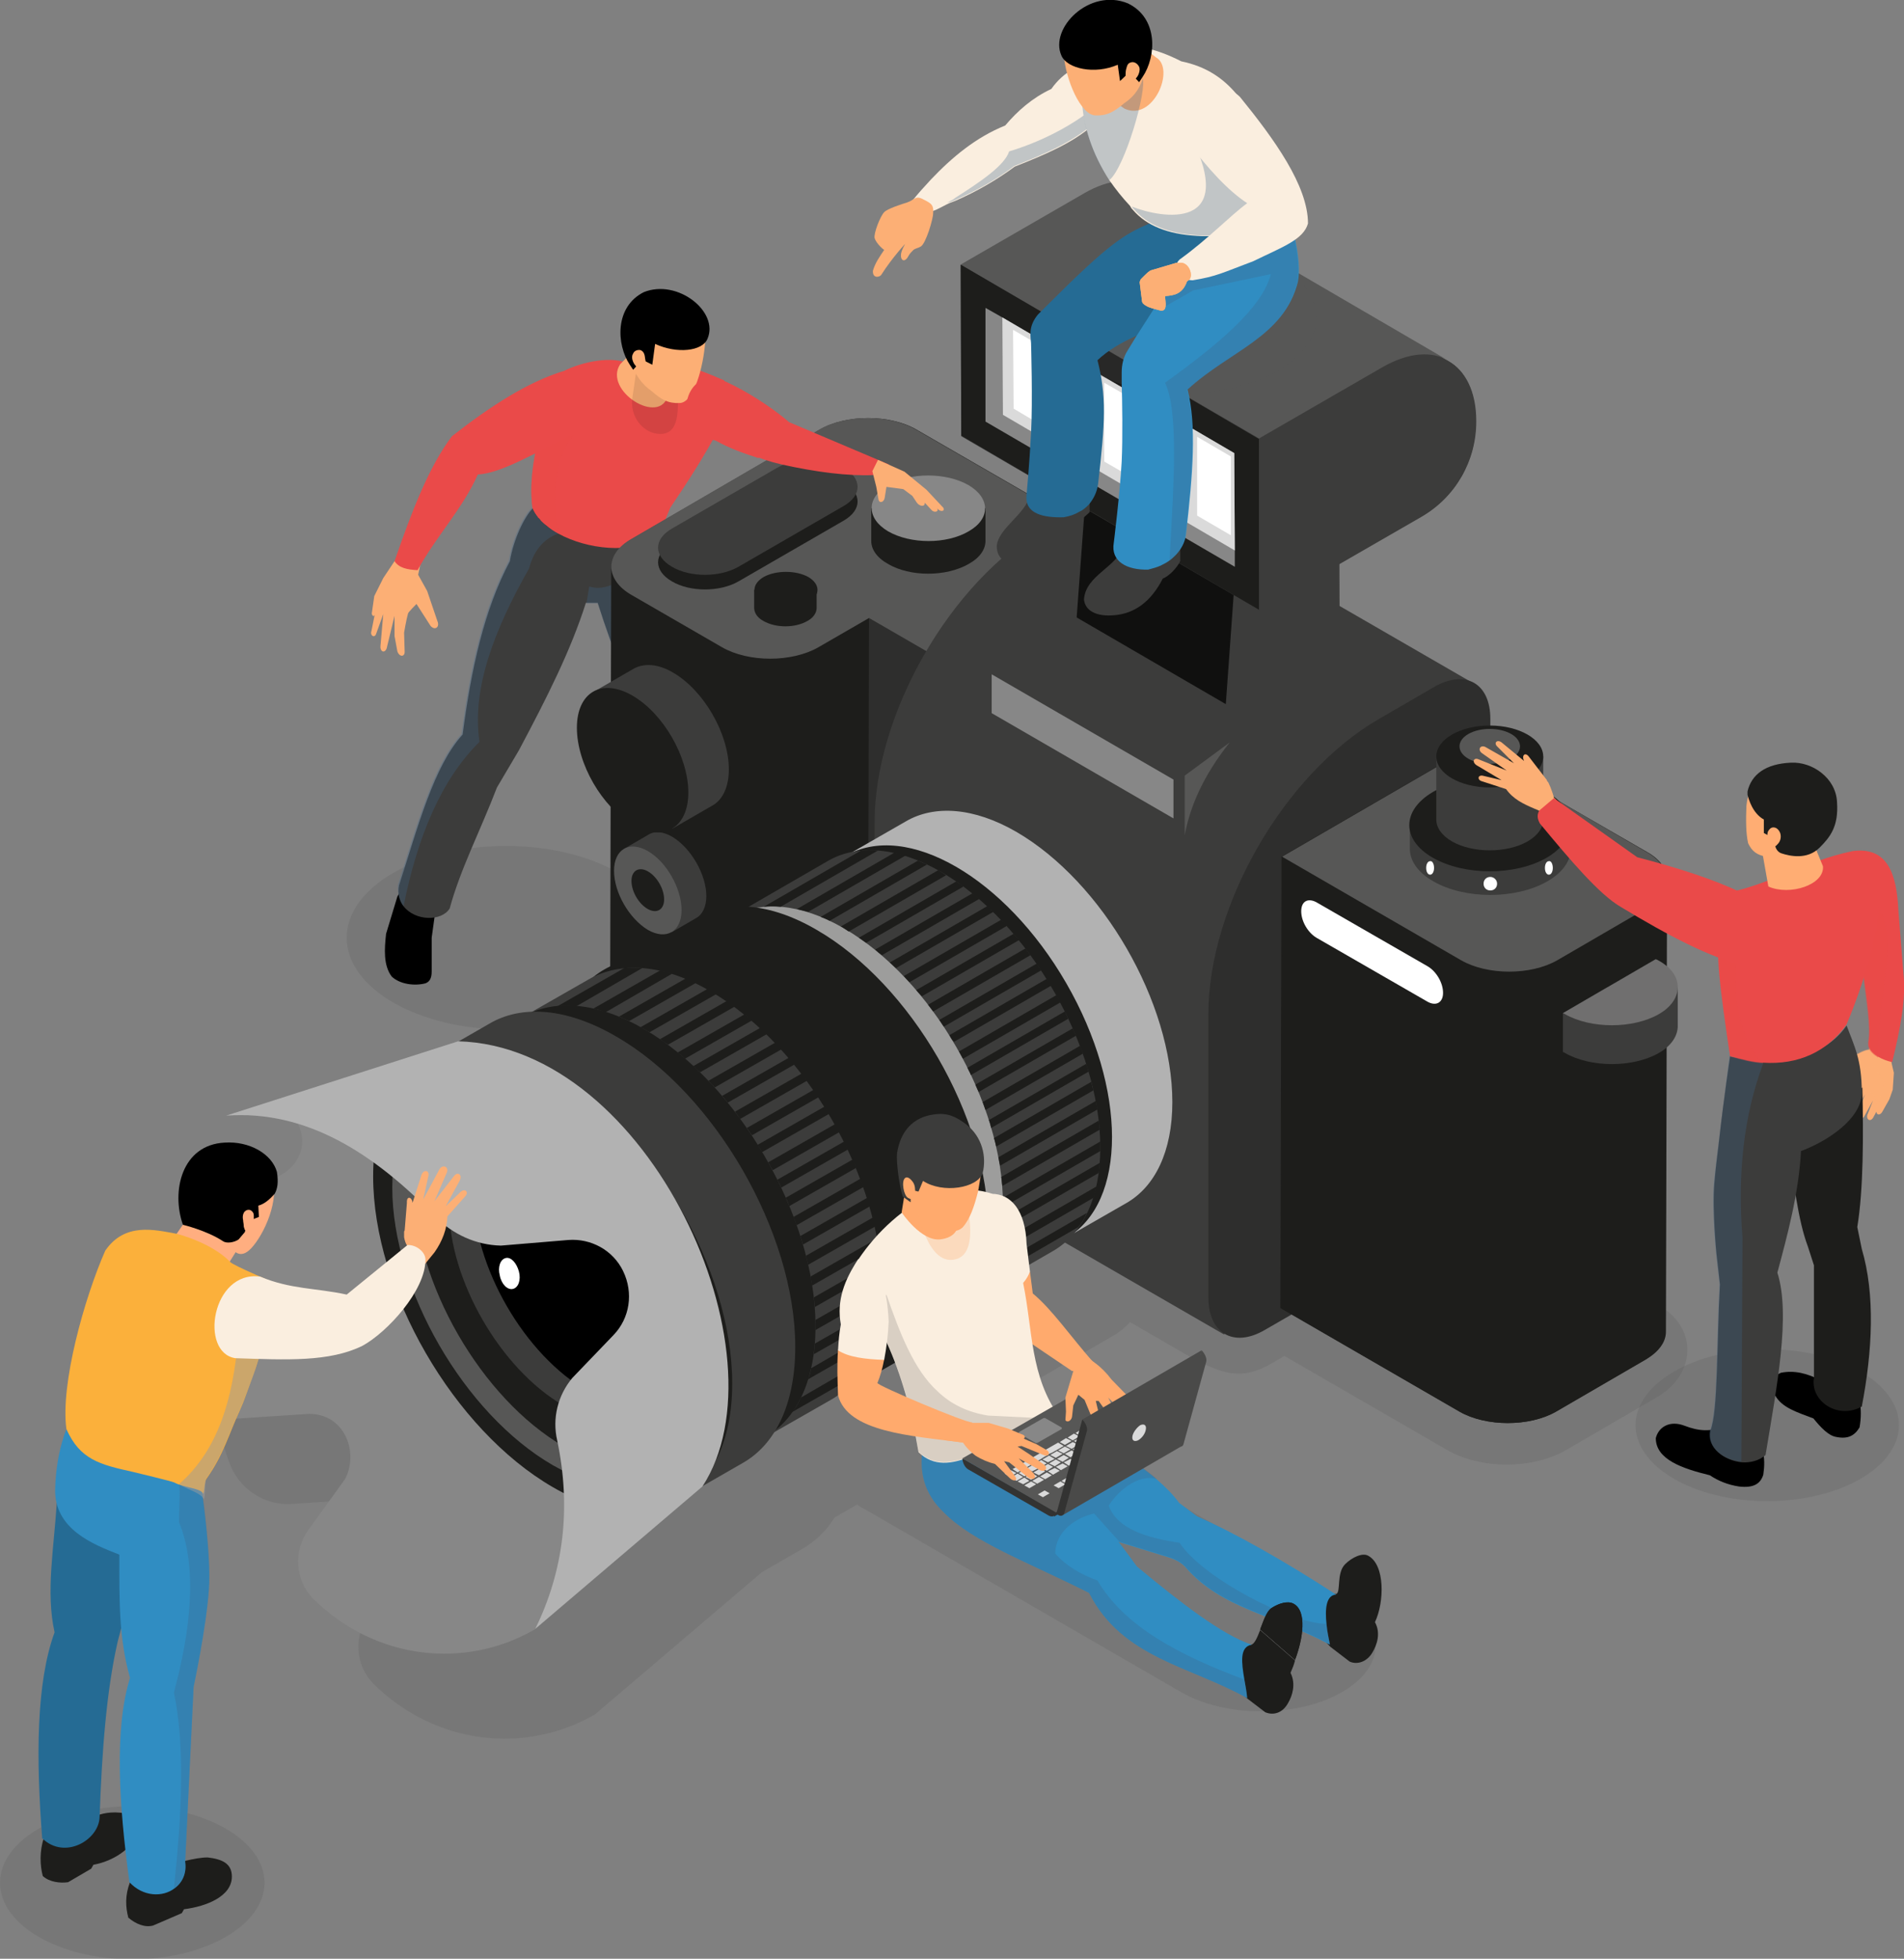 <?xml version="1.0" encoding="utf-8"?>
<!-- Generator: Adobe Illustrator 24.0.3, SVG Export Plug-In . SVG Version: 6.00 Build 0)  -->
<svg version="1.1" xmlns="http://www.w3.org/2000/svg" xmlns:xlink="http://www.w3.org/1999/xlink" x="0px" y="0px"
	 viewBox="0 0 338.3 348" style="enable-background:new 0 0 338.3 348;" xml:space="preserve">
<rect x="0" y="0" width="338.3" height="348" fill="#808080" stroke="none"/>
<style type="text/css">
	.st0{opacity:0.2;fill:#575756;}
	.st1{fill:#FCAF75;}
	.st2{fill:#3C3C3B;}
	.st3{fill:#EA4A49;}
	.st4{opacity:0.3;fill:#3F668A;}
	.st5{opacity:0.5;fill:#EA4A49;}
	.st6{opacity:0.1;}
	.st7{fill:#1D1D1B;}
	.st8{enable-background:new    ;}
	.st9{fill:#2E2E2D;}
	.st10{fill:#575756;}
	.st11{fill:#878787;}
	.st12{fill:#B2B2B2;}
	.st13{fill:#9D9D9C;}
	.st14{fill:#FFFFFF;}
	.st15{fill:#706F6F;}
	.st16{fill:#10100F;}
	.st17{fill:#191917;}
	.st18{fill:#DADADA;}
	.st19{fill:#256B94;}
	.st20{fill:#308DC2;}
	.st21{fill:#FFAE80;}
	.st22{fill:#FBB03B;}
	.st23{opacity:0.5;fill:#9D9D9C;}
	.st24{fill:#FAEEDF;}
	.st25{opacity:0.3;fill:#FCAF75;}
	.st26{fill:#FFAD73;}
	.st27{fill:#FFAA6D;}
	.st28{opacity:0.3;fill:#FFAA6D;}
	.st29{fill:#333332;}
	.st30{fill:#4A4A49;}
	.st31{fill:#FFBB7D;}
</style>
<g id="Layer_2">
</g>
<g id="Layer_1">
	<g>
		<ellipse class="st0" cx="23.5" cy="334.5" rx="23.5" ry="13.6"/>
		<ellipse class="st0" cx="89.9" cy="166.6" rx="28.3" ry="16.3"/>
		<ellipse class="st0" cx="314" cy="253.2" rx="23.4" ry="13.5"/>
		<g>
			<g>
				<path d="M79.1,155.6l-1.5,4.5l-0.9,6.5v6c0,1.1-0.3,1.8-1.1,2.1c-1.9,0.5-4.5,0.2-6-1.2c-1.5-2-1.3-4.9-1-7.6l2-6.6l1.2-2.2
					l2-3.4l4.9,1.9H79.1z"/>
				<path class="st1" d="M70.3,99.4l-2.2,3.3l-1.6,3.2l-0.4,2.8c-0.2,0.6,0.4,1.1,0.5,0.4l-0.6,3c-0.3,0.8,0.5,1.3,0.8,0.6l1.3-3.6
					l-0.5,5.7c-0.1,0.9,0.7,1.4,1.1,0.4l1.4-5.8l0,3.6l0.5,2.7c0.3,1,1.3,1.1,1.3,0.1l-0.1-3.4c0,0,0.4-2.4,0.7-3.4
					c0-0.2,1.5-1.7,1.5-1.7l2.5,3.9c0.8,0.9,1.7,0.2,1.2-0.9l-1.8-5.3c0,0-1.4-2.5-1.5-2.7c-0.1-0.2-0.1-0.2-0.1-0.2l0.4-1.9
					L71,98.3L70.3,99.4z"/>
				<path d="M127.3,155.3l0.5,3.9l3.5,3.2l9,3.2c1,1.1,0.9,2.2,0,3.2c-3.5,1.4-8.9,0.8-14.7-0.2c-2.5,0.8-4.8,0.5-7.1-0.6
					c-0.2-2.7,0-4.9,0.8-6.5l0.5-5.3L127.3,155.3z"/>
				<path class="st2" d="M71.7,161c2.1,2.7,6.8,2.7,8.2,0.4c1.9-7,5.4-13.7,8.4-21.5l3.9-6.6c5-9.4,9.2-17.7,11.9-26.2l2.1,0
					c2.8,8.8,5.9,16.7,10.7,24.3c-0.1,12.5-1,26.9,2.1,31.2c1,0.4,2,0.5,3,0.5c2.3,0,4.4-1.1,6.4-3.7l-0.8-22
					c0.7-3.8,0.9-7.6,0.1-11.1c-2-10.2-5-19.6-10.7-30.7c-5.5,2.1-14.9,1.4-22.3-5.3c-1.5,1.4-3.5,5.6-4.1,9.4
					c-4.6,8.6-6.9,19.3-8.4,30.8c-5.1,5.6-7.9,16.2-11.3,26.8C70.6,158.8,71,160.1,71.7,161z"/>
				<path class="st3" d="M94.6,90.2c0.2,0.6,0.6,1.2,1,1.7c0,0.1,0.1,0.1,0.2,0.2c0.1,0.1,0.2,0.2,0.3,0.4c0,0,0.1,0.1,0.1,0.1
					c0.2,0.2,0.5,0.5,0.8,0.7c0.7,0.6,1.4,1.1,2.2,1.5c5.1,2.8,12.9,3.7,17.7,0.7l2.2-5.3c3.5-5.2,5.8-8.8,8.7-14.1l0.9-8.5
					c-5.7-2.5-10.4-4.2-16.7-2.9c-3.2-1.6-8.6-0.4-11.8,1.2l-1.5,3.9l-2.7,7c-0.1,0.2-0.1,0.5-0.2,0.8
					C94.6,82.1,94.1,86.4,94.6,90.2z"/>
				<path class="st4" d="M71.7,161c2.5-12.4,6.7-22.5,13.5-29.2c-1.4-9.3,2.5-19.7,8.8-30.8c0.8-3,2.4-5.2,5.2-6.2
					c-2.2-1.1-3.7-2.6-4.7-4.6c-1.5,1.4-3.5,5.6-4.1,9.4c-4.6,8.6-6.9,19.3-8.4,30.8c-5.1,5.6-7.9,16.2-11.3,26.8
					C70.6,158.8,71,160.1,71.7,161z"/>
				<path class="st4" d="M106.2,107.2c2.8,8.8,5.9,16.7,10.7,24.3c-0.1,12.5-1,26.9,2.1,31.2c1,0.4,2,0.5,3,0.5
					c-3-5.9-3-19.7-3.1-33.5c-5.3-10-9.1-19.5-7.4-27.5c-2.3,1.8-4.6,2.7-6.8,2l-0.5,3L106.2,107.2z"/>
				<path class="st5" d="M94.6,90.2c0.2,0.6,0.6,1.2,1,1.7c0,0.1,0.1,0.1,0.2,0.2c0.1,0.2,0.3,0.3,0.4,0.4c0.8,0.8,1.8,1.5,3,2.3
					c-1.3-7.7-0.7-14.4,4.5-19.7l-8,2.3C94.6,82.1,94.1,86.4,94.6,90.2z"/>
				<path class="st3" d="M100.2,65.9c-6.3,1.9-13,6.2-19.9,11.6c-4.1,5.4-7.2,13.5-10.2,22.2c0.8,1.2,2.2,1.5,4.1,1.6
					c3.2-5.9,8-10.9,10.7-17c4.2-0.2,10.4-4,16.5-6.9C109,74.6,107.1,67.5,100.2,65.9z"/>
			</g>
			<g>
				<path class="st1" d="M110.2,64.7l3-3.1l8.8,3.8l-3.3,4.8C117.3,75.8,107.1,69.4,110.2,64.7z"/>
				<path class="st6" d="M120.3,67.5c0.4,5.9,0.3,9.6-3,9.6c-2.6,0-5.2-2.5-5-6l1.1-7.6L120.3,67.5z"/>
				<path class="st1" d="M117.6,51.6c-4.1,0-6.4,2-6.5,6.4c0.1,4.6,1.1,9,4.7,11.5c1.7,1.5,2.9,2.2,5,2.1c2.5-0.1,4.2-6.5,4.5-10.9
					C125.9,56.3,122.2,52.8,117.6,51.6z"/>
				<path d="M125.7,60.2c-0.9,2.2-5.4,2.7-9.3,0.9l-0.5,3.7l-1.8-0.9l-1.6,1.8l-0.6-0.9c-2.4-3.6-2.7-10.3,2.5-12.9
					C120.4,49.5,127.8,55.4,125.7,60.2z"/>
				<path class="st1" d="M113.5,65.5c-0.4-0.3-0.8-0.7-1-1.2c-0.2-0.5-0.3-1,0-1.5c0.2-0.5,0.8-0.7,1.3-0.6c0.3,0.1,0.6,0.4,0.7,0.8
					c0.1,0.3,0.1,0.7,0.2,1.1c0,0.3,0,0.7,0.1,1c0,0.2,0,0.5-0.1,0.6c-0.1,0.2-0.4,0.2-0.6,0.1C113.9,65.7,113.7,65.6,113.5,65.5z"
					/>
			</g>
		</g>
		<g>
			<path class="st0" d="M294.3,231.6l-22.6-13l-60.9-35.2c-5-8.6-11.8-16-19.4-20.4c-7.6-4.4-14.4-4.8-19.4-2l-7.6-4.4
				c-2.9-1.7-6.7-2.6-10.6-2.6c-3,0-5.8,0.5-8.3,1.5l-1.8-1v1.9c-0.1,0.1-0.3,0.1-0.5,0.2L109.8,176c-3.5,2-5.5,5.1-5.5,8.4
				c0,3.1,1.8,6.1,5,8.1l-4,2.3c-2.8,0.1-5.3,0.8-7.5,2.1l-5.7,3.3L51,213.3c4.5-0.3,8.7,0.2,12.7,1.5c1.7,3.4,0.4,6.9-2.8,8.9
				l-17.9,10.5c-3.6,2.1-5.8,6.1-5.6,10.2c0.4,5.5,1.6,10.7,3.4,15.6c1.7,4.5,6.1,7.5,11,7.2l13.7-0.9c6.5-0.1,9,6.9,6.5,11.6
				l-6.5,9c-2.7,3.7-2.4,8.9,0.8,12.2c11.1,11,27.1,12.6,39.4,5.5l29.7-25.3l7.3-4.2c2.2-1.3,4.1-3.1,5.6-5.5l4-2.3
				c0.4,0.3,0.8,0.6,1.3,0.8l56.2,32.5c7.9,4.6,20.8,4.6,28.7,0c7.9-4.6,7.9-12,0-16.6l-56.2-32.5c-0.6-0.4-1.3-0.7-2-1
				c1.5-1.4,2.7-3.1,3.7-5.2l14-8.1c1-0.6,2-1.4,2.8-2.3l11.4,6.6c5.1,2.5,8.3,3.9,13.8,0.7l2.2-1.3l28.9,16.7
				c2.9,1.7,6.7,2.6,10.6,2.6c3.9,0,7.7-0.9,10.6-2.6l16-9.3c3.5-2,5.5-5.1,5.5-8.4C299.9,236.7,297.9,233.6,294.3,231.6z"/>
			<g>
				<path class="st7" d="M162.8,76.3c-4.7-2.7-12.4-2.7-17.1,0l-33.5,19.5c-2.4,1.4-3.5,3.2-3.5,4.9c0,0-0.2,80.2-0.2,80.2
					c0,1.8,1.2,3.6,3.6,5l16.1,9.3c4.7,2.7,12.4,2.7,17.1,0l9-5.2l17.3,10l33.1-19.2l0.2-80.2L162.8,76.3z"/>
				<g class="st8">
					<path class="st7" d="M145.4,115c-4.7,2.7-12.4,2.7-17.1,0l-16.1-9.3c-2.4-1.4-3.6-3.2-3.6-5l-0.2,80.2c0,1.8,1.2,3.6,3.6,5
						l16.1,9.3c4.7,2.7,12.4,2.7,17.1,0l9-5.2l0.2-80.2L145.4,115z"/>
					<g>
						<polygon class="st9" points="171.7,119.8 171.5,200 154.2,190.1 154.4,109.8 						"/>
					</g>
					<g>
						<polygon class="st2" points="204.8,100.6 204.6,180.8 171.5,200 171.7,119.8 						"/>
					</g>
					<g>
						<path class="st10" d="M204.8,100.6l-33.1,19.2l-17.3-10l-9,5.2c-4.7,2.7-12.4,2.7-17.1,0l-16.1-9.3c-4.7-2.7-4.8-7.2-0.1-9.9
							l33.5-19.5c4.7-2.7,12.4-2.7,17.1,0L204.8,100.6z"/>
					</g>
				</g>
			</g>
			<g>
				<path class="st2" d="M261.8,121.4l-59.2-34.2c-1.8-1-4.3-0.9-7,0.7l-10,5.8c-16.7,9.6-30.2,33.1-30.2,52.4l0,50.3
					c0,3.2,1.1,5.4,2.9,6.5l59.2,34.2L261.8,121.4z"/>
				<path class="st9" d="M254.7,219l-30,17.3c-5.5,3.2-10,0.6-10-5.8l0-50.3c0-19.3,13.5-42.7,30.2-52.4l10-5.8
					c5.5-3.1,9.9-0.6,9.9,5.7l0,73.8C264.7,208.1,260.3,215.8,254.7,219z"/>
				<path class="st2" d="M159.8,200c-0.5-0.3-1-1.3-1-3.2l0-50.3c0-18,12.7-40,28.3-49l10-5.8c0.9-0.5,1.8-0.8,2.5-0.8
					c0.3,0,0.5,0,0.6,0.1l50.6,29.2l-8.3,4.8c-18,10.4-32.2,34.9-32.2,55.7l0,48.4L159.8,200z"/>
			</g>
			<g>
				<path class="st7" d="M296.2,156.7c0.2-1.9-1-3.9-3.5-5.3L260.8,133l-33.1,19.2l-0.2,80.2l31.8,18.4c4.7,2.7,12.4,2.7,17.1,0
					l16-9.3c2.3-1.4,3.5-3.1,3.5-4.9l0.2-80.2C296.2,156.5,296.2,156.6,296.2,156.7z"/>
				<g class="st8">
					<path class="st7" d="M292.7,161.3l-16,9.3c-4.7,2.7-12.4,2.7-17.1,0l-31.8-18.4l-0.2,80.2l31.8,18.4c4.7,2.7,12.4,2.7,17.1,0
						l16-9.3c2.3-1.4,3.5-3.1,3.5-4.9l0.2-80.2C296.2,158.1,295,159.9,292.7,161.3z"/>
					<g>
						<path class="st10" d="M292.6,151.4c4.7,2.7,4.8,7.2,0.1,9.9l-16,9.3c-4.7,2.7-12.4,2.7-17.1,0l-31.8-18.4l33.1-19.2
							L292.6,151.4z"/>
					</g>
				</g>
			</g>
			<g>
				<path class="st11" d="M40.7,198.2l11.1-0.3c3.2,4,2.1,8.4-1.6,10.7l-17.9,10.5c-3.6,2.1-5.8,6.1-5.6,10.2
					c0.4,5.5,1.6,10.7,3.4,15.6c1.7,4.5,6.1,7.5,11,7.2l13.7-0.9c6.5-0.1,9,6.9,6.5,11.6l-6.5,9c-2.7,3.7-2.4,8.9,0.8,12.2
					c11.1,11,27.1,12.6,39.4,5.5l17.4-20.9l-34.2-70.9C64.6,195.5,51.8,195,40.7,198.2z"/>
				<g>
					<g>
						<path class="st12" d="M189.4,219.9l10.8-6.2c5-2.9,8.1-9.1,8.1-17.9c0-17.7-12.4-39.1-27.7-48c-7.6-4.4-14.6-4.8-19.6-1.9
							l-10.8,6.2L189.4,219.9z"/>
						<ellipse transform="matrix(0.866 -0.5 0.5 0.866 -70.251 109.853)" class="st7" cx="169.9" cy="186" rx="22.6" ry="39.2"/>
					</g>
					<g>
						<path class="st2" d="M169.9,232.2l17.3-10c5.1-3,8.3-9.3,8.3-18.3c0-18-12.7-40-28.3-49c-7.8-4.5-14.9-4.9-20-2l-17.3,10
							L169.9,232.2z"/>
						<path class="st13" d="M121.6,181.2c0-18,12.7-25.3,28.3-16.3c15.6,9,28.3,30.9,28.3,49c0,18-12.7,25.3-28.3,16.3
							C134.3,221.2,121.6,199.2,121.6,181.2z"/>
					</g>
					<g>
						<path class="st7" d="M175.8,225.5l17.3-10c-0.4,0.9-0.9,1.8-1.5,2.5l-17.3,10C174.9,227.3,175.4,226.5,175.8,225.5z"/>
						<path class="st7" d="M177.5,220.8l17.3-10c-0.1,0.7-0.3,1.3-0.5,2l-17.3,10C177.1,222.1,177.3,221.5,177.5,220.8z"/>
						<path class="st7" d="M178.1,216.6l17.3-10c0,0.6-0.1,1.2-0.2,1.8l-17.3,10C178,217.8,178,217.2,178.1,216.6z"/>
						<path class="st7" d="M178.2,212.8l17.3-10c0,0.4,0,0.7,0,1.1c0,0.2,0,0.4,0,0.6l-17.3,10c0-0.2,0-0.4,0-0.6
							C178.2,213.5,178.2,213.1,178.2,212.8z"/>
						<path class="st7" d="M177.9,209.1l17.3-10c0.1,0.5,0.1,1.1,0.2,1.6l-17.3,10C178,210.2,178,209.6,177.9,209.1z"/>
						<path class="st7" d="M177.4,205.6l17.3-10c0.1,0.5,0.2,1,0.3,1.5l-17.3,10C177.6,206.6,177.5,206.1,177.4,205.6z"/>
						<path class="st7" d="M176.6,202.2l17.3-10c0.1,0.5,0.2,1,0.4,1.5l-17.3,10C176.9,203.2,176.8,202.7,176.6,202.2z"/>
						<path class="st7" d="M175.7,199l17.3-10c0.2,0.5,0.3,1,0.4,1.4l-17.3,10C176,199.9,175.9,199.4,175.7,199z"/>
						<path class="st7" d="M174.6,195.8l17.3-10c0.2,0.5,0.3,0.9,0.5,1.4l-17.3,10C174.9,196.7,174.8,196.3,174.6,195.8z"/>
						<path class="st7" d="M173.3,192.7l17.3-10c0.2,0.5,0.4,0.9,0.6,1.3l-17.3,10C173.7,193.6,173.5,193.2,173.3,192.7z"/>
						<path class="st7" d="M171.9,189.7l17.3-10c0.2,0.4,0.4,0.9,0.6,1.3l-17.3,10C172.4,190.6,172.1,190.2,171.9,189.7z"/>
						<path class="st7" d="M170.4,186.8l17.3-10c0.2,0.4,0.5,0.8,0.7,1.3l-17.3,10C170.8,187.6,170.6,187.2,170.4,186.8z"/>
						<path class="st7" d="M168.7,183.9l17.3-10c0.3,0.4,0.5,0.8,0.8,1.2l-17.3,10C169.2,184.8,168.9,184.4,168.7,183.9z"/>
						<path class="st7" d="M166.9,181.2l17.3-10c0.3,0.4,0.5,0.8,0.8,1.2l-17.3,10C167.4,182,167.2,181.6,166.9,181.2z"/>
						<path class="st7" d="M164.9,178.5l17.3-10c0.3,0.4,0.6,0.8,0.9,1.2l-17.3,10C165.5,179.3,165.2,178.9,164.9,178.5z"/>
						<path class="st7" d="M162.8,175.9l17.3-10c0.3,0.4,0.6,0.7,1,1.1l-17.3,10C163.5,176.7,163.1,176.3,162.8,175.9z"/>
						<path class="st7" d="M160.6,173.4l17.3-10c0.3,0.4,0.7,0.7,1,1.1l-17.3,10C161.2,174.1,160.9,173.8,160.6,173.4z"/>
						<path class="st7" d="M158.1,171l17.3-10c0.4,0.3,0.7,0.7,1.1,1l-17.3,10C158.9,171.7,158.5,171.4,158.1,171z"/>
						<path class="st7" d="M155.5,168.7l17.3-10c0.4,0.3,0.8,0.6,1.2,1l-17.3,10C156.3,169.4,155.9,169.1,155.5,168.7z"/>
						<path class="st7" d="M152.6,166.6l17.3-10c0.4,0.3,0.9,0.6,1.3,0.9l-17.3,10C153.5,167.2,153,166.9,152.6,166.6z"/>
						<path class="st7" d="M149.4,164.6l17.3-10c0.2,0.1,0.3,0.2,0.5,0.3c0.3,0.2,0.6,0.4,0.9,0.6l-17.3,10
							c-0.3-0.2-0.6-0.4-0.9-0.6C149.8,164.8,149.6,164.7,149.4,164.6z"/>
						<path class="st7" d="M145.8,162.9l17.3-10c0.5,0.2,1.1,0.5,1.6,0.7l-17.3,10C146.9,163.3,146.4,163.1,145.8,162.9z"/>
						<path class="st7" d="M141.6,161.5l17.3-10c0.7,0.1,1.3,0.3,2,0.5l-17.3,10C142.9,161.8,142.2,161.7,141.6,161.5z"/>
						<path class="st7" d="M135.7,161.1l17.3-10c0.9-0.1,1.9-0.1,3,0l-17.3,10C137.6,161,136.6,161,135.7,161.1z"/>
					</g>
				</g>
				<g>
					<path class="st7" d="M150.5,247l16.2-9.3c5.5-3.2,8.9-10,8.9-19.7c0-19.5-13.7-43.1-30.5-52.8c-8.4-4.9-16-5.3-21.6-2.1
						l-16.2,9.3L150.5,247z"/>
					<path class="st7" d="M98.4,192c0-19.5,13.7-27.3,30.5-17.6c16.8,9.7,30.5,33.4,30.5,52.8s-13.7,27.3-30.5,17.6
						C112.1,235.1,98.4,211.5,98.4,192z"/>
				</g>
				<g>
					<g>
						<path class="st2" d="M135.9,255.4l11.9-6.8c5.5-3.2,8.9-10,8.9-19.7c0-19.5-13.7-43.1-30.5-52.8c-8.4-4.9-16-5.3-21.6-2.1
							l-11.9,6.8L135.9,255.4z"/>
						<path class="st7" d="M83.9,200.4c0-19.5,13.7-27.3,30.5-17.6c16.8,9.7,30.5,33.4,30.5,52.8c0,19.5-13.7,27.3-30.5,17.6
							C97.5,243.5,83.9,219.9,83.9,200.4z"/>
					</g>
					<g>
						<path class="st7" d="M142.3,248.3l11.9-6.9c-0.5,1-1,1.9-1.6,2.7l-11.9,6.8C141.3,250.2,141.9,249.3,142.3,248.3z"/>
						<path class="st7" d="M144.1,243.1l11.9-6.9c-0.2,0.7-0.4,1.5-0.6,2.1l-11.9,6.8C143.8,244.6,144,243.9,144.1,243.1z"/>
						<path class="st7" d="M144.8,238.7l11.9-6.8c0,0.6-0.1,1.3-0.2,1.9l-11.9,6.8C144.7,239.9,144.7,239.3,144.8,238.7z"/>
						<path class="st7" d="M144.9,234.5l11.9-6.8c0,0.4,0,0.8,0,1.2c0,0.2,0,0.4,0,0.6l-11.9,6.8c0-0.2,0-0.4,0-0.6
							C144.9,235.3,144.9,234.9,144.9,234.5z"/>
						<path class="st7" d="M144.6,230.5l11.9-6.8c0.1,0.6,0.1,1.1,0.2,1.7l-11.9,6.8C144.7,231.7,144.7,231.1,144.6,230.5z"/>
						<path class="st7" d="M144,226.8l11.9-6.8c0.1,0.6,0.2,1.1,0.3,1.6l-11.9,6.8C144.2,227.9,144.1,227.3,144,226.8z"/>
						<path class="st7" d="M143.2,223.1l11.9-6.8c0.1,0.5,0.3,1.1,0.4,1.6l-11.9,6.8C143.5,224.2,143.3,223.6,143.2,223.1z"/>
						<path class="st7" d="M142.2,219.6l11.9-6.8c0.2,0.5,0.3,1,0.5,1.5l-11.9,6.8C142.5,220.6,142.4,220.1,142.2,219.6z"/>
						<path class="st7" d="M141,216.2l11.9-6.8c0.2,0.5,0.4,1,0.5,1.5l-11.9,6.8C141.4,217.2,141.2,216.7,141,216.2z"/>
						<path class="st7" d="M139.6,212.8l11.9-6.8c0.2,0.5,0.4,1,0.6,1.5l-11.9,6.8C140.1,213.8,139.9,213.3,139.6,212.8z"/>
						<path class="st7" d="M138.1,209.6l11.9-6.8c0.2,0.5,0.5,0.9,0.7,1.4l-11.9,6.8C138.6,210.5,138.4,210.1,138.1,209.6z"/>
						<path class="st7" d="M136.5,206.5l11.9-6.8c0.3,0.4,0.5,0.9,0.8,1.4l-11.9,6.8C137,207.4,136.7,206.9,136.5,206.5z"/>
						<path class="st7" d="M134.6,203.4l11.9-6.8c0.3,0.4,0.6,0.9,0.8,1.3l-11.9,6.8C135.2,204.3,134.9,203.8,134.6,203.4z"/>
						<path class="st7" d="M132.7,200.4l11.9-6.8c0.3,0.4,0.6,0.9,0.9,1.3l-11.9,6.8C133.3,201.3,133,200.8,132.7,200.4z"/>
						<path class="st7" d="M130.6,197.5l11.9-6.8c0.3,0.4,0.6,0.8,0.9,1.3l-11.9,6.8C131.2,198.4,130.9,197.9,130.6,197.5z"/>
						<path class="st7" d="M128.3,194.7l11.9-6.8c0.4,0.4,0.7,0.8,1,1.2l-11.9,6.8C129,195.5,128.7,195.1,128.3,194.7z"/>
						<path class="st7" d="M125.9,192l11.9-6.8c0.4,0.4,0.7,0.8,1.1,1.2l-11.9,6.8C126.6,192.8,126.2,192.4,125.9,192z"/>
						<path class="st7" d="M123.2,189.4l11.9-6.8c0.4,0.4,0.8,0.7,1.2,1.1l-11.9,6.8C124,190.2,123.6,189.8,123.2,189.4z"/>
						<path class="st7" d="M120.4,187l11.9-6.8c0.4,0.4,0.9,0.7,1.3,1.1l-11.9,6.8C121.3,187.7,120.8,187.3,120.4,187z"/>
						<path class="st7" d="M117.3,184.6l11.9-6.8c0.5,0.3,0.9,0.7,1.4,1l-11.9,6.8C118.2,185.3,117.7,185,117.3,184.6z"/>
						<path class="st7" d="M113.8,182.5l11.9-6.8c0.2,0.1,0.4,0.2,0.6,0.3c0.3,0.2,0.7,0.4,1,0.6l-11.9,6.8c-0.3-0.2-0.7-0.4-1-0.6
							C114.2,182.7,114,182.6,113.8,182.5z"/>
						<path class="st7" d="M110,180.6l11.9-6.8c0.6,0.2,1.2,0.5,1.8,0.8l-11.9,6.8C111.1,181.1,110.6,180.9,110,180.6z"/>
						<path class="st7" d="M105.4,179.2l11.9-6.8c0.7,0.2,1.4,0.3,2.1,0.6l-11.9,6.9C106.8,179.5,106.1,179.3,105.4,179.2z"/>
						<path class="st7" d="M99,178.8l11.9-6.8c1-0.1,2.1-0.1,3.2,0l-11.9,6.9C101.1,178.6,100,178.7,99,178.8z"/>
					</g>
				</g>
				<g>
					<path class="st2" d="M120.7,266.4l11.3-6.5c5.8-3.3,9.3-10.5,9.3-20.6c0-20.3-14.3-45.1-31.9-55.2c-8.8-5.1-16.8-5.6-22.5-2.2
						l-11.3,6.5L120.7,266.4z"/>
					<path class="st7" d="M66.3,209c0-20.3,14.3-28.6,31.9-18.4c17.6,10.2,31.9,34.9,31.9,55.2c0,20.3-14.3,28.6-31.9,18.4
						C80.6,254,66.3,229.3,66.3,209z"/>
				</g>
				<path class="st10" d="M97.8,194.3c0.1,0.1,0.3,0.2,0.4,0.2c15.7,9.1,28.5,31.2,28.5,49.3c0,0.2,0,0.4,0,0.7c0,0.1,0,0.1,0,0.2
					c-0.4,17.5-13,24.5-28.5,15.6c-15.7-9.1-28.5-31.2-28.5-49.3C69.7,192.9,82.3,185.5,97.8,194.3z"/>
				<path class="st7" d="M97.8,194.3c0.1,0.1,0.3,0.2,0.4,0.2c15.7,9.1,28.5,31.2,28.5,49.3c0,0.2,0,0.4,0,0.7c0,0.1,0,0.1,0,0.2
					c-1.4,14.7-12.7,20.3-26.5,12.3c-14.7-8.5-26.6-29.2-26.6-46.1C73.5,194.8,84.2,187.8,97.8,194.3z"/>
				<path class="st2" d="M88.1,200.4c2.9-0.8,6.4-0.4,10.2,1.4c0.1,0.1,0.2,0.1,0.3,0.2c12,6.9,21.8,23.8,21.8,37.7
					c0,0.2,0,0.3,0,0.5c-0.4,4.2-1.8,7.4-3.9,9.4c-3.7,3.7-9.7,4-16.4,0.1c-11.2-6.5-20.3-22.3-20.3-35.2
					C79.7,206.8,83,201.8,88.1,200.4z"/>
				<path d="M88.1,200.4c2.9-0.8,6.4-0.4,10.2,1.4c0.1,0.1,0.2,0.1,0.3,0.2c12,6.9,21.8,23.8,21.8,37.7c0,0.2,0,0.3,0,0.5
					c-0.4,4.2-1.8,7.4-3.9,9.4c-3.4,0.9-7.5,0.2-12-2.4C93.2,240.8,84.1,225,84.1,212C84.1,206.8,85.6,202.9,88.1,200.4z"/>
				<path class="st14" d="M92.8,212.8c0,4.4-1.6,8-3.6,8c-2,0-3.6-3.6-3.6-8c0-4.4,1.6-8,3.6-8C91.2,204.8,92.8,208.4,92.8,212.8z"
					/>
				<path class="st14" d="M92.2,225.9c0.4,1.5-0.1,2.9-1.1,3.1c-0.9,0.2-2-0.8-2.3-2.4c-0.4-1.5,0.1-2.9,1.1-3.1
					C90.8,223.3,91.8,224.4,92.2,225.9z"/>
				<path class="st12" d="M40.2,198.2c14.3-1,26.2,6.7,37.1,17.9c3.1,3.2,7.3,5.1,11.7,5.2l12-1c4-0.3,7.9,1.8,9.7,5.5
					c1.9,3.9,1.2,8.4-1.7,11.4l-7.3,7.6c-2.6,3.1-3.6,7.2-2.7,11.1c2.5,11.9,1.2,23.1-3.9,33.5l29.7-25.3
					c15.3-23.4-9.4-78.2-43.4-79.1L40.2,198.2z"/>
			</g>
			<g>
				<g>
					<path class="st2" d="M119.4,165.6l4.3-2.5c1.1-0.6,1.8-2,1.8-3.9c0-3.8-2.7-8.5-6-10.5c-1.7-1-3.2-1.1-4.3-0.4l-4.3,2.5
						L119.4,165.6z"/>
					<path class="st10" d="M109.1,154.7c0-3.8,2.7-5.4,6-3.5c3.3,1.9,6,6.6,6,10.5c0,3.8-2.7,5.4-6,3.5
						C111.8,163.2,109.1,158.6,109.1,154.7z"/>
				</g>
				<path class="st7" d="M112.2,156.5c0-1.8,1.3-2.6,2.9-1.7c1.6,0.9,2.9,3.1,2.9,5c0,1.8-1.3,2.6-2.9,1.7
					C113.5,160.6,112.2,158.4,112.2,156.5z"/>
			</g>
			<g>
				<path class="st2" d="M119.5,147.2l7.1-4.1c1.8-1,2.9-3.3,2.9-6.4c0-6.3-4.4-14-9.9-17.2c-2.7-1.6-5.2-1.7-7-0.7l-7.1,4.1
					L119.5,147.2z"/>
				<path class="st7" d="M102.5,129.3c0-6.3,4.4-8.9,9.9-5.7c5.5,3.2,9.9,10.9,9.9,17.2c0,6.3-4.4,8.9-9.9,5.7
					C107,143.4,102.5,135.7,102.5,129.3z"/>
			</g>
			<path class="st14" d="M233.9,166.6c-1.5-0.9-2.7-2.9-2.7-4.7s1.2-2.4,2.7-1.6l19.8,11.4c1.5,0.9,2.7,2.9,2.7,4.7
				c0,1.7-1.2,2.4-2.7,1.6L233.9,166.6z"/>
			<g>
				<path class="st2" d="M298.1,175.4v6.9c0,1.7-1.1,3.5-3.4,4.8c-4.6,2.6-12,2.6-16.6,0c-0.1-0.1-0.2-0.1-0.4-0.2v-6.9l7.9-4.6
					H298.1z"/>
				<path class="st15" d="M298.1,175.4c0,1.7-1.1,3.5-3.4,4.8c-4.6,2.6-12,2.6-16.6,0c-0.1-0.1-0.2-0.1-0.4-0.2l7.9-4.6l8.6-5
					c0.1,0.1,0.3,0.1,0.4,0.2C297,171.9,298.1,173.6,298.1,175.4z"/>
			</g>
			<g>
				<g>
					<path class="st2" d="M250.5,146.5v4.3c0,2.1,1.4,4.2,4.2,5.8c5.6,3.2,14.6,3.2,20.2,0c2.8-1.6,4.2-3.7,4.2-5.8v-4.3H250.5z"/>
					<path class="st7" d="M274.8,140.7c5.6,3.2,5.6,8.4,0,11.7c-5.6,3.2-14.6,3.2-20.2,0c-5.6-3.2-5.6-8.4,0-11.7
						C260.2,137.5,269.3,137.5,274.8,140.7z"/>
				</g>
				<g>
					<path class="st2" d="M255.2,134.4v11.2c0,1.4,0.9,2.8,2.8,3.9c3.7,2.1,9.7,2.1,13.4,0c1.9-1.1,2.8-2.5,2.8-3.9v-11.2H255.2z"/>
					<ellipse class="st7" cx="264.7" cy="134.4" rx="9.5" ry="5.5"/>
				</g>
				<path class="st10" d="M268.5,130.4c2.1,1.2,2.1,3.2,0,4.4c-2.1,1.2-5.5,1.2-7.6,0c-2.1-1.2-2.1-3.2,0-4.4
					C263,129.2,266.4,129.2,268.5,130.4z"/>
				<path class="st14" d="M266,157c0,0.7-0.5,1.2-1.2,1.2c-0.7,0-1.2-0.5-1.2-1.2c0-0.7,0.5-1.2,1.2-1.2
					C265.4,155.8,266,156.3,266,157z"/>
				<path class="st14" d="M254.8,154.2c0,0.7-0.3,1.2-0.7,1.2c-0.4,0-0.7-0.5-0.7-1.2s0.3-1.2,0.7-1.2
					C254.5,152.9,254.8,153.5,254.8,154.2z"/>
				<path class="st14" d="M275.9,154.2c0,0.7-0.3,1.2-0.7,1.2c-0.4,0-0.7-0.5-0.7-1.2s0.3-1.2,0.7-1.2
					C275.6,152.9,275.9,153.5,275.9,154.2z"/>
			</g>
			<g>
				<path class="st7" d="M149.9,85.7c3.3,1.9,3.3,4.9,0,6.8l-18.7,10.8c-3.3,1.9-8.6,1.9-11.8,0c-3.3-1.9-3.3-4.9,0-6.8l18.7-10.8
					C141.4,83.8,146.7,83.8,149.9,85.7L149.9,85.7z"/>
				<path class="st2" d="M149.9,83.1c3.3,1.9,3.3,4.9,0,6.8l-18.7,10.8c-3.3,1.9-8.6,1.9-11.8,0c-3.3-1.9-3.3-4.9,0-6.8l18.7-10.8
					C141.4,81.2,146.7,81.2,149.9,83.1L149.9,83.1z"/>
			</g>
			<g>
				<path class="st7" d="M154.8,90.3v5.8c0,1.5,1,3,3,4.1c3.9,2.3,10.3,2.3,14.3,0c2-1.1,3-2.6,3-4.1v-5.8H154.8z"/>
				<path class="st11" d="M172.1,86.2c3.9,2.3,3.9,6,0,8.2c-3.9,2.3-10.3,2.3-14.3,0c-3.9-2.3-3.9-6,0-8.2
					C161.7,83.9,168.1,83.9,172.1,86.2z"/>
			</g>
			<g>
				<path class="st7" d="M134,104.8v3.2c0,0.8,0.5,1.7,1.6,2.3c2.2,1.3,5.7,1.3,7.9,0c1.1-0.6,1.6-1.5,1.6-2.3v-3.2H134z"/>
				<path class="st7" d="M143.6,102.5c2.2,1.3,2.2,3.3,0,4.6c-2.2,1.3-5.7,1.3-7.9,0c-2.2-1.3-2.2-3.3,0-4.6
					C137.9,101.3,141.4,101.3,143.6,102.5z"/>
			</g>
			<g>
				<polygon class="st2" points="210.5,148.4 174.2,127.4 174.2,116.8 210.5,137.8 				"/>
				<polygon class="st11" points="208.5,145.4 176.2,126.7 176.2,119.8 208.5,138.5 				"/>
			</g>
			<path class="st10" d="M210.5,148.4v-10.6l8-5.9C215,136.3,211.7,141.8,210.5,148.4z"/>
			<g>
				<g>
					<g>
						<g>
							<polygon class="st2" points="237.8,58.8 238,113.4 217.8,125.1 195.5,52.6 							"/>
						</g>
						<g>
							<polygon class="st2" points="237.8,58.8 238,113.4 217.8,125.1 195.5,52.6 							"/>
						</g>
					</g>
					<g>
						<polygon class="st16" points="217.8,125.1 191.3,109.7 195.5,52.6 221.9,68 						"/>
					</g>
					<g>
						<polygon class="st17" points="221.9,68 195.5,52.6 211.4,43.4 237.8,58.8 						"/>
					</g>
				</g>
				<path class="st2" d="M262.3,74.8c0-5.2-1.9-8.9-4.9-10.6c0,0-53-30.9-53-30.9c-3-1.7-7.2-1.5-11.7,1.1l-22,12.7l0.1,30.4
					l53,30.9l28.8-16.6c6-3.5,9.7-9.9,9.7-16.9L262.3,74.8z"/>
				<g>
					<g class="st8">
						<g>
							<polygon class="st7" points="223.8,108.4 170.8,77.4 170.7,47 223.7,78 							"/>
							<polygon class="st11" points="219.4,97.8 219.4,100.7 175.1,74.9 175.1,54.7 178.1,56.4 219.3,80.5 							"/>
							<polygon class="st18" points="219.4,97.8 178.2,73.7 178.1,56.4 219.3,80.5 							"/>
							<g>
								<polygon class="st14" points="202.1,71.4 196.2,68 196.2,82 202.1,85.4 								"/>
								<polygon class="st14" points="212.7,91.6 218.7,95.1 218.7,81.1 212.7,77.6 								"/>
								<polygon class="st14" points="210.4,76.3 204.5,72.8 204.5,86.8 210.4,90.2 								"/>
								<polygon class="st14" points="187.9,77.1 193.8,80.6 193.8,66.6 187.9,63.2 								"/>
								<polygon class="st14" points="185.5,61.8 180,58.6 180.1,72.6 185.5,75.8 								"/>
							</g>
						</g>
						<path class="st10" d="M204.4,33.2c-3-1.7-7.2-1.5-11.7,1.1l-22,12.7l53,30.9l22-12.7c4.6-2.6,8.7-2.9,11.7-1.1L204.4,33.2z"/>
						<g>
							<path class="st2" d="M245.7,65.3c9.1-5.2,16.5-1,16.5,9.5l0,0.3c0,6.8-3.6,13.2-9.6,16.6l-28.9,16.7L223.7,78L245.7,65.3z"/>
						</g>
					</g>
				</g>
			</g>
		</g>
		<g>
			<path class="st1" d="M73.3,213.7l1.6-5c0.4-1,1.5-0.8,1.2,0.3l-0.9,4.1l2.9-5.4c0.6-0.9,1.7-0.4,1.3,0.6l-2.2,5.1l3.5-4.5
				c0.6-0.8,1.6-0.2,0.9,1l-2.4,4.4l2.7-2.6c0.8-0.6,1.4,0.1,0.8,0.8l-3.2,3.6c-0.1,2.3-0.9,4.4-2.3,6.4c-1.1,1.3-3.9,5-4.2,4.8
				l-2.5-2.3l1.9-3.6c-0.3-0.4-0.5-1-0.6-1.6c0-0.1,0-0.2,0-0.3c0-0.2,0-0.5,0-0.7l0.1-0.2l0.4-4.9
				C72.2,212.4,73.2,212.6,73.3,213.7z"/>
			<path class="st7" d="M41.2,333.4c0-2.3-1.7-3.1-4.3-3.4c-2.3,0-5.3,1-9.3,1.9l-4.5,2.5c-0.9,2.3-0.8,4.4-0.3,6.3
				c1.3,1.1,2.9,1.8,4.4,1.4l5.1-2.2l0.4-0.7C36.7,338.7,41.2,336.9,41.2,333.4z"/>
			<path class="st7" d="M24.6,324.3c0-1.8-1.6-2.2-4.1-2.3c-4.4,0-4.6,2.2-8.7,2.1l-4,2.4c-0.8,2.4-0.7,4.9-0.2,6.8
				c1.2,1.1,3.1,1.3,4.5,1.1l4.1-2.4l0.4-0.7C20.5,330.6,24.6,327.8,24.6,324.3z"/>
			<path class="st19" d="M10.1,261.5l14.8,6.2c0,2.6,0,5.1-0.3,6.9c-0.9,6.8-3.7,17.1-3.7,17.1c-2,8.8-2.8,19.6-3.2,31.1
				c-0.1,4.1-6.2,7.7-10.2,3.8c-1.1-14-1.1-27.6,2.2-36.6c-1.6-7.1-0.1-15,0.4-23.2C9.7,266.7,10.5,261.7,10.1,261.5z"/>
			<path class="st20" d="M21.2,276.2c0,8.2-0.1,14.8,1.9,21.9c-2.8,9-2,22.4-0.1,36.3c2.4,2.6,5.9,2.7,8,1.1c1.4-1,2.2-2.7,1.9-4.7
				l1.5-31.1c0,0,2.2-10.3,2.7-17.1c0.6-6.8-1.9-22.4-1.9-22.4c-1.3,0.4-2.7,0.6-4,0.8c-8.8,1.1-16.9-2-19.4-7.1
				c-0.1,0.4-0.3,0.7-0.4,1.1c-1,3-1.5,6.2-1.6,9.5C9.6,271.7,16.6,274.4,21.2,276.2z"/>
			<path class="st4" d="M37.1,282.6c-0.5,6.8-2.7,17.1-2.7,17.1l-1.5,31.1c0.3,2.1-0.6,3.7-2,4.7c1.4-13.1,2-25.3,0-34.8
				c2.9-10.8,4.3-22,0.9-30.3c0-3.3,0.4-6.3-0.3-8.7c1.2-0.4,2.5-0.9,3.8-1.4C35.3,260.3,37.7,275.8,37.1,282.6z"/>
			<g>
				<polygon class="st21" points="28.9,222.8 34.7,214.4 44.3,218.6 39.9,225.6 				"/>
				<path class="st21" d="M41.1,221.6c0,0,1.2,2.3,3.2,0.5c2-1.8,5.3-7.9,4.2-12.7c-1.1-4.9-9.3,1.7-9.3,1.7L41.1,221.6z"/>
				<path d="M32.5,217.6c0,0,4.2,1,7.1,2.9c0.7,0.5,2.1,0.2,2.8-0.3l1.1-1.3L44,217l2-0.8l-0.1-2c1.1-0.3,2-1.1,2.9-2.1
					c0.5-0.9,0.7-2,0.4-3.9c-0.9-3.2-4.9-5.5-9.3-5.2C32.3,203.4,30.4,211.6,32.5,217.6z"/>
				<path class="st21" d="M45.1,216.2c0-0.2,0-0.5-0.1-0.7c-0.1-0.2-0.3-0.4-0.5-0.5c-0.5-0.2-1,0.1-1.2,0.5
					c-0.2,0.4-0.2,0.9-0.1,1.3c0,0.3,0.1,0.6,0.1,0.9c0,0.3,0.1,0.5,0.2,0.8c0.2,0.2,0.5,0.4,0.8,0.4c0.2,0,0.4-0.2,0.5-0.4
					c0.1-0.2,0.1-0.4,0.2-0.6C45.1,217.3,45.1,216.8,45.1,216.2z"/>
			</g>
			<path class="st22" d="M49.7,228.3c-0.6,3.3-2.4,9.2-3.8,13.3c-0.3,1-0.6,1.9-0.9,2.7c-0.5,1.4-1,2.7-1.5,4.1
				c-0.1,0.3-0.2,0.5-0.3,0.8c-0.2,0.5-0.4,0.9-0.6,1.4c-1.9,4.1-2.9,7.9-5.9,12.1c-0.4,0.5-0.3,2.2-0.6,2.7c-0.3-1-3.5-1.1-5.1-2
				c-0.3-0.2-7-1.8-7.4-1.9c-5.9-1.3-9.4-2.2-11.8-7.6c-1.1-8,3.2-23.3,6.9-31.7c3.5-5.1,8.8-3.7,12.7-3c0,0,6.1,1.5,9.5,5
				C41.3,224.8,49.7,228.3,49.7,228.3z"/>
			<path class="st23" d="M45.9,241.6c-0.5,1.6-1,3.1-1.6,4.6c-0.3,0.7-0.5,1.4-0.8,2.1c-0.1,0.3-0.2,0.5-0.3,0.8
				c-0.2,0.5-0.4,0.9-0.6,1.4c-2,4.4-3.2,8.3-5.9,12.1c-0.4,0.5-0.1,3.2-0.5,3.8c-0.4-1.1-2.3-1.5-4.4-2.7
				c7.1-6.2,9.6-15.4,10.5-25.8c1,3.2,2.7-0.5,4.1,2.2C46.2,240.6,46,241.1,45.9,241.6z"/>
			<path class="st24" d="M75.6,223.8c0,5.5-6.8,12.9-11.2,15.3c-5.9,2.9-13.5,2.5-22.6,2.2c-6.4-1-4.2-15.6,4.4-14.5
				c5.5,2.3,9.9,2,15.4,3.2l10.8-8.8C73.9,221.1,75.6,222.4,75.6,223.8z"/>
		</g>
		<g>
			<g>
				<path class="st1" d="M336.5,190.6l-0.2,3l-0.6,1.7l-1.3,2.3c-0.4,0.6-1,0.5-1-0.1l-0.6,1.1c-0.6,0.9-1.4,0.1-0.9-0.8l0.9-2.3
					l-1.6,2.9c-0.6,0.8-1.4,0.3-1.1-0.8l1.3-3.2l-1.4,2.5c-0.4,0.6-1.4,0.2-1.1-0.8l1.4-4.2c0,0,0.2-0.9-0.1-1.6
					c-0.3-0.6-2.4,0.6-2.4,0.6c-0.7,0.4-1.4,0.8-1.9,1.1c-0.7,0.1-1-0.1-0.9-0.5l1.5-1.5l1.7-1.4l0.7-0.6c1.2-0.8,2.3-1.4,3.2-1.5
					l0.1-0.3l0.2-0.6l1.6,0.2l2.4,0.4L336,188l0.1,0.9L336.5,190.6z"/>
				<path class="st25" d="M329.9,190.1l3.2-0.7l1.7,2.9l-1.5,5.3c0.1-1.4,0.1-3.1-0.8-3.4l-1.6-0.2l1.3-0.9l-0.2-1.3l-2.8-0.4
					L329.9,190.1z"/>
				<path class="st3" d="M329.2,151.2l1,11.5l0.8,9.6c0.7,5.6,1.5,10,1,12.9c0,0.3,0,0.6,0.1,0.8c0.2,0.7,0.9,1.3,1.7,1.8
					c0.7,0.4,1.5,0.7,2.4,0.9c1.4-5.7,2.5-11.2,2-15.7l-0.9-11.3C337,155.3,335.4,150.4,329.2,151.2z"/>
				<path class="st25" d="M328,188.6l5.8-0.7c-0.9-0.5-1.5-1-1.7-1.8l-0.1,0.3c-0.9,0.1-2,0.7-3.2,1.5L328,188.6z"/>
				<path class="st5" d="M330.9,172.4c0.7,5.6,1.5,10,1,12.9c0,0.3,0,0.6,0.1,0.8c0.2,0.7,0.9,1.3,1.7,1.8c0-0.7,0-1.4,0-2.1
					c0.4-10.7,3.6-19.7-0.1-24.7l-3.5,1.7L330.9,172.4z"/>
				<path d="M330.4,248.7c0.3,1.6,0.3,3.2,0,4.9c-0.9,1.5-2.1,2.1-4.1,1.7c-1.4-0.2-2.8-1.7-4.1-3.3c-2.9-1.1-5.6-1.9-6.8-4.1
					c-0.8-1.4-0.9-3.1,1-4c2.4-0.5,4.8,0.1,7.2,1.4l1-3l5.4,1L330.4,248.7z"/>
				<path class="st7" d="M317.9,203.5c0.7,6.2,1.6,13.4,3.3,17.9l1.1,3.4v20c-0.7,4,4.1,7.5,8.5,5.1c1.9-9.9,2.4-19.9,0-28L330,218
					c1.1-6.7,1.1-16.2,0.9-24.8L317.9,203.5z"/>
				<path d="M313.1,257.2c0.5,1.9,0.4,3.4,0.2,4.8c-0.5,1.6-1.7,2.4-4.3,2.1c-2-0.3-3.7-1-5.2-2c-4.9-1.2-9.6-2.8-9.6-6.6
					c0.5-2,2.5-3.2,5.1-2.2c2.6,1,4.7,1.1,7,0.1l0.6-2.7l5.8,1L313.1,257.2z"/>
				<path class="st2" d="M330.8,194.1c0,4.7-6.2,8.7-10.8,10.4c-0.4,7.5-2.4,14.9-4.2,21.6c2.4,7.5-0.1,20.3-2.1,32.4
					c-1.1,1-2.7,1.4-4.2,1.3c-3.1-0.3-6.2-2.5-5.6-5.6c1.4-3.5,1.1-15.3,1.7-26l-0.6-5.3c0,0-0.8-7.8-0.4-12.6
					c0.2-2.4,0.5-4.9,0.8-7.3c0.9-8.1,2-15.3,2-15.3c5.6,1.2,15.6,1.8,20.7-5.5C329.4,185.7,330.8,188.2,330.8,194.1z"/>
				<path class="st4" d="M313.3,188.9c-3.5,9.3-4.6,19.7-3.7,31l-0.2,39.8c-3.1-0.3-6.2-2.5-5.6-5.6c1.4-3.5,1.1-15.3,1.7-26
					l-0.6-5.3c0,0-0.8-7.8-0.4-12.6c0.2-2.4,2.5-20.2,2.8-22.7L313.3,188.9z"/>
				<path class="st3" d="M333.9,161.5c-0.7,5.8-2.5,12.6-5.8,20.5c-3.5,4.9-8.6,7.2-14.8,6.8c-1.9-0.1-3.8-0.6-5.9-1.2
					c-0.8-5.3-1.6-10.6-2-15.3c-0.3-4.6-0.4-10.4,0.5-13.5c8.3-1.4,14.6-5.8,23.3-7.6L333.9,161.5z"/>
				<path class="st26" d="M313.1,151.3l1.1,6.2c3.8,1.7,10-0.3,9.7-3.6l-2.1-5.1L313.1,151.3z"/>
				<path class="st26" d="M317.3,135.9c-3.8,0.9-6.6,2.9-7,7.3c-0.1,2.5-0.1,4.8,0.3,6.6c0.7,1.5,1.6,2.1,3.2,2.4l8.6-1.2
					c2.6-1.7,4.3-5.5,3.5-9.6C325.2,137.4,322.2,135.6,317.3,135.9z"/>
				<path class="st7" d="M310.5,141.2c0.2,0.8,0.9,3.3,2.9,4.4v2.4l1.8,1l0.2,1.2c0.1,0.6,0.5,1.2,1.1,1.4c1.5,0.5,4.6,1.2,6.8-1
					c1.9-1.9,3.4-3.8,3.1-8.1c-0.2-4.3-4.4-7.2-8.2-7c-4.5,0.2-7,2.1-7.7,5.1C310.5,140.9,310.5,141,310.5,141.2z"/>
				<path class="st26" d="M315.1,147c0.6,0,1,0.5,1.2,1c0.2,0.6,0.1,1.3-0.3,1.8s-0.9,0.9-1.5,1c-0.1,0-0.2,0-0.3,0
					c-0.1-0.1-0.1-0.2-0.1-0.4c0-0.4,0-0.8-0.1-1.3c0-0.4,0-0.9,0.1-1.3C314.3,147.4,314.6,147,315.1,147z"/>
				<path class="st5" d="M313.3,188.9c-1.9-0.1-3.8-0.6-5.9-1.2c-0.8-5.3-2.2-16.2-2-20l3.2,2.4C307.8,177,309.2,185,313.3,188.9z"
					/>
			</g>
			<path class="st1" d="M276.1,141.7c0-0.1-0.5-1.7-1-2.7l0.1,0.1l-0.2-0.2c-0.1-0.1-0.2-0.3-0.2-0.4l-0.1-0.1l-3-3.9
				c-0.7-1-1.4-0.3-0.9,0.7c0,0-4-3.3-4-3.3c-0.8-0.6-1.5,0.1-0.7,0.8l2.9,2.9l-5.1-2.9c-0.9-0.4-1.4,0.5-0.6,1.1l4.4,3.1l-5-2
				c-0.9-0.4-1.3,0.6-0.1,1.2l4.2,2.5l-3.4-0.8c-0.9-0.1-0.9,0.8-0.1,1l4.3,1.4c1.3,1.8,3,2.6,5.1,3.5c1.5,0.5,4.2,2.7,4.4,2.4
				l1.5-1.8L276.1,141.7z"/>
			<path class="st3" d="M273.5,144l2.6-2.2l14.8,10.5c7.3,1.9,13.8,4,18.5,6.3l0.7,13c-6.2-1.4-13.9-5.5-22-10.4
				c-3.9-2.2-9.2-8.5-14.5-14.9C273.1,145.4,273.1,144.7,273.5,144z"/>
		</g>
		<g>
			<path class="st3" d="M127.5,67.3c4.8,2.1,9.1,4.6,12.7,7.7l17.7,7.5c0,1.1-0.8,1.8-2.7,1.9c-4.5,0.2-10.1-0.5-16.4-1.9
				c-3.9-0.9-7.8-2.6-11.6-4.6C118.7,75.8,121.9,65.9,127.5,67.3z"/>
			<path class="st3" d="M127.6,67.2c-5.6-1.5-8.9,9-0.4,11.1c2.5,1.4,5.1,2.3,7.6,3.1c-1.2-3.1,1.2-7.7,3.7-7.7
				C135.2,71.1,131.6,68.9,127.6,67.2z"/>
			<path class="st1" d="M155,83.7l0.7,2.8l0.4,2.3c0.2,0.7,1,0.4,1.1-0.4l0.3-1.9l3,0.4l1.6,1.2l0.8,1.2c0.5,0.7,1.5,0.8,1.4,0
				l1.2,1.3c0.4,0.5,1.4,0.4,1-0.3c0.5,0.7,1.5,0.6,1.1-0.1l-3-3.2l-3.9-3.2l-4.7-2.1L155,83.7z"/>
		</g>
		<g>
			<g>
				<path class="st7" d="M234.2,282.6l3.2,0.6c0.9-0.3,0-3.7,1.6-5.3c1.2-1.2,3.1-2.1,4.1-1.5c3,1.6,2.9,8.2,1.2,11.8
					c1.1,2,0.3,4.1-0.4,5.3c-1,1.8-2.8,2.3-4.1,1.7l-3.4-2.6l-4.1-4.4L234.2,282.6z"/>
				<path class="st20" d="M235.7,288.6c0.1,1.3,0.4,2.5,0.6,3.6c-10.1-5.4-19.2-6.3-25.7-13.8c-1.1-1.2-2.6-1.6-3.9-2l-7.8-2.4
					c0,0-9-2.8-9-2.8l-9.2-2.8l-8-13l3.2-1l10.5-3.4c7.3,3.9,14.3,7.7,19.2,11.9c1.5,1.3,2.9,2.7,3.9,4.1l3.2,2.4
					c6.4,2.8,15.5,7.9,24.7,13.9C235.6,283.4,235.4,285.9,235.7,288.6z"/>
				<path class="st7" d="M229.8,284.9c-1-0.5-2.5-0.1-3.9,0.8c-0.9,0.6-1.4,2.3-2,3.8l6.2,5.4C231.5,291.2,232.3,286.2,229.8,284.9z
					"/>
				<path class="st7" d="M230.1,295l-6.2-5.4c-0.5,1.3-1,2.5-1.6,2.6l-3.2-0.6l-1.8,5.6l4.1,4.4l3.4,2.6c1.4,0.6,3.1,0.2,4.1-1.7
					c0.7-1.2,1.4-3.3,0.4-5.3C229.6,296.5,229.9,295.8,230.1,295z"/>
				<path class="st20" d="M221.1,298.4c0.2,1.1,0.4,2.2,0.5,3.3c-10.1-5.7-22.2-7.1-28.1-18.7c-10.9-5.5-20.6-9-25.8-14.3
					c-3.4-3.2-4.6-7.2-3.6-12l11.8-2.4l1.6-0.3l7.4,7.7c3.3,1.9,6.5,4.3,9.5,7.3c1.5,1.5,3,3.2,4.4,5c1.1,1.4,2.1,2.8,3.2,4.3
					c7.7,6.4,15.2,12.2,20.4,13.9C220.2,292.6,220.6,295.4,221.1,298.4z"/>
				<path class="st4" d="M221.1,298.4c0.2,1.1,0.4,2.2,0.5,3.3c-10.1-5.7-22.2-7.1-28.1-18.7c-10.9-5.5-20.6-9-25.8-14.3
					c-3.4-3.2-4.6-7.2-3.6-12l11.8-2.4l10.5-3.4c7.3,3.9,14.3,7.7,19.2,11.9c-2.8-1-6.6,1.5-8.6,4.7c1.5,4.1,6.6,5.7,12.6,6.6
					c4,6.2,19.8,14.4,26.1,14.4c0.1,1.3,0.4,2.5,0.6,3.6c-10.1-5.4-19.2-6.3-25.7-13.8c-1.1-1.2-2.6-1.6-3.9-2l-7.8-2.4
					c0,0-4.5-5-4.5-5c-1.8,0.4-3.3,1.2-4.5,2.2c-1.5,1.3-2.4,3-2.4,4.9c1.9,2.2,4.5,3.7,7.5,4.8C199.8,289,209.6,294.1,221.1,298.4z
					"/>
				<path class="st7" d="M229.8,284.9c-1-0.5-2.5-0.1-3.9,0.8c-0.9,0.6-1.4,2.3-2,3.8l6.2,5.4C231.5,291.2,232.3,286.2,229.8,284.9z
					"/>
			</g>
			<g>
				<path class="st27" d="M183.5,229.8l-0.5-3.9l-5.6,4.6l1.4,5.2l11.7,7.9l3.9-1.4C190.1,237.3,186.9,232.6,183.5,229.8z"/>
				<path class="st24" d="M182.4,221c-0.2-6-2.8-8.9-6.2-8.9l-2.2,5.8l3.4,12.6c2.9-0.9,4.8-2.4,5.6-4.6L182.4,221z"/>
				<path class="st24" d="M188.3,251.8c-1.3,0.3-2.7,0.7-4,1.2c-8.3,3.3-15.7,10.2-21.1,5c-1.2-7.1-3-13.7-5.7-19.6l-2.1-5.2
					l-3.5-8.5c3.2-5.1,7.6-9.4,13.5-12.6c4-0.8,7.8-1.1,10.9,0l3.8,9.3l1.7,6.6C183.5,236.2,183,244.6,188.3,251.8z"/>
				<path class="st0" d="M185.8,252l-1.5,0.9c-8.3,3.3-15.7,10.2-21.1,5c-1.2-7.1-3-13.7-5.7-19.6l-2.1-5.2l2.1-3.1
					c2.4,6.9,4.9,13.4,9.1,17.2c2.3,2.2,5.2,3.7,9,4.3L185.8,252z"/>
				<path class="st27" d="M172.7,252.7c-1.1,0.1-17-6.6-16.8-7c0.5-1.2,0.9-2.6,1.2-4.2l-8.2-1.7c-0.2,2.6-0.1,5.3,0,8.1
					c1.7,6.5,12.8,7.2,22.4,8.4C171.3,256.5,173,252.7,172.7,252.7z"/>
				<path class="st27" d="M161.2,209.2l-1,6.2c0,0,3.4,5.1,6.8,4.8c4.6-0.5,3.1-4.8,3.1-4.8l-0.6-5.6L161.2,209.2z"/>
				<path class="st28" d="M163,214.7l8.7-1.1c0,0,2.3,8.5-1.5,10C164.8,225.6,163,214.7,163,214.7z"/>
				<g>
					<path class="st27" d="M162.2,211.6c0,0.7,0.1,1.4,0.4,2.1c0.2,0.5,0.5,1.1,0.8,1.7c1.6,1.4,3.4,2.6,5.6,3.2
						c0.8,0.2,1.4,0,2-0.5c1.3-1.4,2.1-3.7,2.8-6.5l0.6-3.6c-0.2-5.3-2-9.2-7.7-9.9c-3.6,0.7-6,2.7-6.8,6.6
						c-0.3,1.7-0.1,3.6,0.5,5.4L162.2,211.6z"/>
					<path class="st2" d="M160.4,212.6l1.4,1l0-2.2l1.4,0.3l0.8-1.9c3.5,2.3,9.7,1.3,10.6-1.4c0.7-2.8,0-6.4-3-8.7
						c-1.6-1.2-3.2-2.1-5.7-1.7c-3.7,0.5-5.9,3-6.5,6.8C159.2,206.5,159.8,210.7,160.4,212.6z"/>
					<path class="st27" d="M162.6,211.9c0-0.7,0-1.3-0.4-1.9c-0.3-0.4-0.9-1.1-1.4-0.7c-0.7,0.6-0.2,3.1,0.5,3.5
						C162.5,213.5,162.6,212.6,162.6,211.9z"/>
				</g>
				<path class="st24" d="M157.9,234.8c-0.3-6.7-1.9-10.8-5.4-11.1c-2.4,3.6-3.9,7.3-3.1,11.6c-0.3,1.5-0.4,3-0.5,4.6
					c1.8,1.2,4.8,1.6,8.2,1.7C157.5,239.5,157.8,237.2,157.9,234.8z"/>
				<g>
					<rect x="186.6" y="266.7" transform="matrix(0.866 -0.5 0.5 0.866 -108.432 130.38)" class="st29" width="5" height="1.6"/>
					<path class="st29" d="M171,259.1l16.6,9.5c0,0.7-0.5,1-1.2,0.7l-14.3-8.2C171.5,260.8,171,259.9,171,259.1L171,259.1z"/>
					<polygon class="st10" points="208.9,256.3 192.3,246.9 171,259.1 187.6,268.7 					"/>
					<g>
						<polygon class="st18" points="185.6,264.8 186.5,265.3 185.3,266 184.4,265.5 						"/>
						<polygon class="st18" points="189.3,263.7 188.1,264.4 187.2,263.9 188.4,263.2 						"/>
						<polygon class="st18" points="189.8,262.4 190.7,262.9 189.5,263.6 188.6,263.1 						"/>
						<polygon class="st18" points="191.2,261.6 192.1,262.1 190.9,262.8 190,262.2 						"/>
						<polygon class="st18" points="192.6,260.8 193.5,261.3 192.3,262 191.4,261.4 						"/>
						<polygon class="st18" points="196.3,259.7 195.1,260.4 194.2,259.8 195.4,259.1 						"/>
						<polygon class="st18" points="196.8,258.3 197.7,258.9 196.5,259.6 195.6,259 						"/>
						<polygon class="st18" points="198.2,257.5 199.1,258.1 197.9,258.7 197,258.2 						"/>
						<polygon class="st18" points="194.3,253.4 193.4,252.9 194.5,252.2 195.5,252.8 						"/>
						<polygon class="st18" points="195.7,252.6 194.8,252.1 195.9,251.4 196.9,251.9 						"/>
						<polygon class="st18" points="196.2,251.3 197.3,250.6 198.3,251.1 197.1,251.8 						"/>
						<polygon class="st18" points="179.4,262.4 178.5,261.8 179.6,261.2 180.6,261.7 						"/>
						<polygon class="st18" points="180.8,261.6 179.9,261 181,260.4 182,260.9 						"/>
						<polygon class="st18" points="189,256.9 186.9,258.1 186.4,258.3 186.2,258.5 185.6,258.8 184.8,259.3 183.6,260 182.2,260.8 
							181.3,260.2 185.1,258 185.2,257.9 188,256.3 						"/>
						<polygon class="st18" points="189.2,256.7 188.3,256.2 189.4,255.5 190.4,256 						"/>
						<polygon class="st18" points="190.6,255.9 189.7,255.4 190.8,254.7 191.8,255.2 						"/>
						<polygon class="st18" points="191.1,254.6 192.2,253.9 193.2,254.4 192,255.1 						"/>
						<polygon class="st18" points="194.5,253.6 195.7,252.9 196.7,253.4 195.5,254.1 						"/>
						<polygon class="st18" points="195.9,252.8 197.1,252.1 198.1,252.6 196.9,253.3 						"/>
						<polygon class="st18" points="197.3,251.9 198.5,251.3 199.5,251.8 198.3,252.5 						"/>
						<polygon class="st18" points="179.6,262.5 180.8,261.8 181.8,262.4 180.6,263.1 						"/>
						<polygon class="st18" points="183.2,261.6 182,262.3 181,261.7 182.2,261 						"/>
						<polygon class="st18" points="184.6,260.8 183.4,261.4 182.4,260.9 183.6,260.2 						"/>
						<polygon class="st18" points="186,260 184.8,260.6 183.8,260.1 185,259.4 						"/>
						<polygon class="st18" points="187.4,259.2 186.2,259.8 185.2,259.3 186.4,258.6 						"/>
						<polygon class="st18" points="188.8,258.3 187.6,259 186.6,258.5 187.8,257.8 						"/>
						<polygon class="st18" points="190.2,257.5 189,258.2 188,257.7 189.2,257 						"/>
						<polygon class="st18" points="191.6,256.7 190.4,257.4 189.4,256.9 190.6,256.2 						"/>
						<polygon class="st18" points="193,255.9 191.8,256.6 190.8,256 192,255.4 						"/>
						<polygon class="st18" points="195.7,254.2 196.9,253.6 197.8,254.1 196.7,254.8 						"/>
						<polygon class="st18" points="199.2,253.3 198.1,254 197.1,253.4 198.3,252.8 						"/>
						<polygon class="st18" points="198.5,252.6 199.7,251.9 200.6,252.5 199.5,253.2 						"/>
						<polygon class="st18" points="180.8,263.2 182,262.5 182.9,263.1 181.8,263.7 						"/>
						<polygon class="st18" points="184.3,262.3 183.2,262.9 182.2,262.4 183.4,261.7 						"/>
						<polygon class="st18" points="183.6,261.6 184.8,260.9 185.7,261.4 184.6,262.1 						"/>
						<polygon class="st18" points="185,260.8 186.2,260.1 187.1,260.6 186,261.3 						"/>
						<polygon class="st18" points="186.4,260 187.6,259.3 188.5,259.8 187.4,260.5 						"/>
						<polygon class="st18" points="187.8,259.2 189,258.5 189.9,259 188.8,259.7 						"/>
						<polygon class="st18" points="191.3,258.2 190.2,258.9 189.2,258.3 190.4,257.7 						"/>
						<polygon class="st18" points="190.6,257.5 191.8,256.9 192.7,257.4 191.6,258.1 						"/>
						<polygon class="st18" points="194.4,256.5 193,257.3 192,256.7 193.4,255.9 192.2,255.2 193.4,254.6 194.6,255.2 195,255.5 
							195.5,255.8 194.7,256.2 						"/>
						<polygon class="st18" points="197.8,255.5 196.9,254.9 198.1,254.2 199,254.8 						"/>
						<polygon class="st18" points="199.5,253.4 200.4,254 199.2,254.7 198.3,254.1 						"/>
						<polygon class="st18" points="199.7,253.3 200.9,252.6 201.8,253.2 200.6,253.8 						"/>
						<polygon class="st18" points="182,263.9 183.2,263.2 184.1,263.7 182.9,264.4 						"/>
						<polygon class="st18" points="184.3,263.6 183.4,263.1 184.6,262.4 185.5,262.9 						"/>
						<polygon class="st18" points="184.8,262.3 186,261.6 186.9,262.1 185.7,262.8 						"/>
						<polygon class="st18" points="187.4,260.8 188.3,261.3 187.1,262 186.2,261.4 						"/>
						<polygon class="st18" points="187.6,260.6 188.8,260 189.7,260.5 188.5,261.2 						"/>
						<polygon class="st18" points="189,259.8 190.2,259.2 191.1,259.7 189.9,260.4 						"/>
						<polygon class="st18" points="191.3,259.6 190.4,259 191.6,258.3 192.5,258.9 						"/>
						<polygon class="st18" points="191.8,258.2 193,257.5 193.9,258.1 192.7,258.8 						"/>
						<polygon class="st18" points="194.6,256.6 195,256.4 195.8,255.9 196.7,256.5 196,256.9 195.5,257.1 194.1,258 193.2,257.4 
													"/>
						<polygon class="st18" points="201.4,256.1 200.2,256.8 199.2,256.3 200.4,255.6 						"/>
						<polygon class="st18" points="201.8,254.8 202.8,255.3 201.6,256 200.6,255.5 						"/>
						<polygon class="st18" points="203.2,254 204.2,254.5 203,255.2 202,254.7 						"/>
					</g>
					<path class="st11" d="M181.1,254.7l2.8,1.6c0.1,0.1,0.3,0.1,0.5,0l4.2-2.4c0.1-0.1,0.1-0.2,0-0.3l-2.8-1.6
						c-0.1-0.1-0.3-0.1-0.5,0l-4.2,2.4C181,254.5,181,254.7,181.1,254.7z"/>
				</g>
				<path class="st27" d="M170.1,252.3l2.6,0.5l3,0l3.4,1l2.4,1c0.7,0.2,0.7,0.6,0.4,0.8l2.3,1l1.9,1.1c0.6,0.5,0.1,1.2-0.7,0.8
					l-3.9-1.6l-0.7,0.1l2,1.3l2.7,1.9c0.8,0.6,0.2,1.4-0.7,1l-3.8-2.1l2.6,2.6c0.7,0.9,0,1.3-0.8,0.9l-3.5-2.8l-0.9-0.2l1.9,2.6
					c0.7,0.9-0.2,1.1-0.9,0.4l-2.6-2.5c-1.2-0.3-2.4-0.8-3.5-1.5c-0.9-0.7-1.6-1.4-2.2-2.3l-3-0.4
					C168,253.9,167.9,252.3,170.1,252.3z"/>
				<path class="st27" d="M194.5,242.1c1.1,0.8,2.1,1.8,3,3l3.7,3.8c0.5,0.7-0.1,1.1-0.7,0.6l-1.2-1.1l1.7,2.4
					c0.5,0.8-0.2,1.3-0.9,0.8l-3.2-3.3l2.1,4c0.4,0.9-0.5,1.3-1,0.5l-2.8-3.9l-0.5,0l1,4.2c0.3,0.8-0.7,1.1-1.1,0.2l-1.9-4.6
					l-1.1-0.9l-0.9,1.9l-0.2,1.8c0,0.4-0.2,0.8-0.6,1c-0.3,0.1-0.5,0-0.6-0.2l0.1-1.5l-0.1-2.5l1.4-4.7l-0.9-1.5l2.7-1.5
					L194.5,242.1z"/>
				<g>
					<g>
						<path class="st30" d="M208.9,256.6l4.6-16.7c0.6,0.6,1,1.5,0.8,2.1l-4,14.5C210.2,257.1,209.6,257.2,208.9,256.6L208.9,256.6z
							"/>
						<polygon class="st30" points="192.3,252.2 188.8,269.2 210,256.9 213.5,239.9 						"/>
						<path class="st29" d="M187.7,268.9l4.6-16.7c0.6,0.6,1,1.5,0.8,2.1l-4,14.5C188.9,269.4,188.3,269.5,187.7,268.9L187.7,268.9z
							"/>
					</g>
					<path class="st18" d="M201.2,255.2c-0.1,0.7,0.3,1,1,0.7c0.7-0.4,1.3-1.2,1.4-2c0.1-0.7-0.3-1-1-0.7
						C202,253.6,201.3,254.5,201.2,255.2z"/>
				</g>
			</g>
		</g>
		<ellipse class="st0" cx="210.5" cy="56.4" rx="23.4" ry="13.5"/>
		<g>
			<g>
				<path class="st2" d="M193.6,88.8V91c-1.4,1.3-2.7,2.5-3.8,2.4c-1.9,4.2-4.5,6.4-7.8,7c-3.5,0.1-4.9-1.3-4.9-3.4
					c0.3-3.2,5.1-5.6,5.9-9L193.6,88.8z"/>
				<path class="st19" d="M218.3,46.8c0,0.2-0.1,0.5-0.1,0.7c-1.9,7.3-9.6,9-16.6,12.3c-2.4,1.1-4.7,2.4-6.6,4.2
					c1.6,6.3,1.4,10.9,0.1,22c-0.2,1.5-0.8,2.6-1.6,3.6c-0.5,0.5-1,1-1.7,1.3c-0.8,0.5-1.7,0.8-2.8,1c-3.6,0.1-7-0.6-6.6-4
					c0,0,0.5-5.3,0.8-11c0.3-5.6,0-15.8,0-15.8c0,0,0-0.1,0-0.1c-0.1-1.4-0.5-3,1.2-5.1c0.6-0.6,1.2-1.2,1.7-1.7
					c10.9-10.9,13.6-12.6,18.4-14.6l2.5,0.1l10,0.4c0.4,1.5,0.7,2.6,1,3.5C218.4,44.6,218.5,45.5,218.3,46.8z"/>
				<path class="st2" d="M209.7,97.1v2.6c-0.6,1.2-1.9,2.6-3.1,3.1c-2.1,4.1-5,6.2-8.6,6.5c-3.2,0.3-5.2-0.8-5.4-2.8
					c0.3-4.4,6.1-5.8,6.8-9.4H209.7z"/>
				<path class="st20" d="M204,101.2c0.8-0.2,1.5-0.4,2.2-0.7c0.6-0.3,1.2-0.6,1.7-1c0.4-0.3,0.8-0.7,1.1-1c0.9-1,1.5-2.1,1.7-3.4
					c1.3-11.1,1.9-19.6,0.3-25.9c7.5-6.9,17.1-9.3,19.6-19.1c0.4-2.1,0.1-4.8-0.5-7.7c-0.2-0.9-0.4-1.9-0.7-2.9l-0.3,0L217.1,40
					l-2.7,0.1l1.6,0.8l-1.7,3.9l-4.4,2.2l-2.5,4l-1,1.7l-0.5,0.8l-4.1,6.4l-1.4,2.3c-0.8,1.2-1.1,2.6-1.1,4c0,0,0,0.7,0,1.8
					c0.1,3.2,0.2,9.8,0,14c-0.3,5.6-1.4,14.4-1.4,14.4C197.3,99.8,200.3,101.3,204,101.2z"/>
			</g>
			<path class="st24" d="M165.4,31.9c3.8-4,8-7.5,13.2-9.6c2.2-2.6,4.8-4.9,8.2-6.5c2.1-3,5.2-4.7,9.3-5.4l3.8,9.9l1.3,3.3l0.6,1.5
				c-0.3-0.3-0.6-0.6-0.9-0.8c-2-1.7-4.3-2.8-6.9-1.9c-3.5,3-8.1,5-13.7,7.2c-3.1,2.3-6.7,4.4-10.6,6.1c-0.3,0.1-0.5,0.2-0.8,0.3
				c-1,0.4-2.2,1.2-3.2,1.5l-3.7-1.7C163,34.5,164.2,33.2,165.4,31.9z"/>
			<path class="st4" d="M168.3,36l0.5-0.1c0.3-0.1,0.5-0.2,0.8-0.3c3.9-1.7,7.6-3.8,10.6-6.1c5.6-2.2,10.1-4.2,13.7-7.2
				c2.6-1,4.9,0.2,6.9,1.9l0.4-0.6l0.4-0.6c-0.7-1.1-1.2-1.9-1.6-2.7c-1.1-1.9-1.5-3.1-1.9-4.9c-4.1,5.2-11.8,9.4-18.8,11.5
				c-0.8,2.5-5.1,5.4-9.5,8.2c-0.1,0.1-0.3,0.2-0.4,0.3L168.3,36z"/>
			<path class="st24" d="M192.2,17.2c0.2,5.2,1.9,10.2,4.9,14.8c1.1,1.6,2.3,3.1,3.7,4.6c0,0.1,0.1,0.1,0.1,0.2
				c0.1,0.2,0.3,0.4,0.4,0.5c2.4,2.8,6.2,4.3,11.3,4.6c5.5,0.4,10-1.2,13-5.2c0-0.1,0-0.1,0-0.1c-0.2-1.7-0.4-3.3-0.7-4.9
				c-0.1-0.9-0.3-1.8-0.5-2.7c-0.2-0.9-0.4-1.8-0.6-2.6c-0.9-3.9-2.3-7.3-4.2-9.8c-2.3-2.7-5.3-4.8-9.7-5.7
				c-9.6-4.9-15-2.4-18.8,1.2C190.5,14.9,192.1,14.3,192.2,17.2z"/>
			<path class="st1" d="M202.9,8.4c0.2,0,2.5,1.8,2.5,1.8c3.5,2-0.5,11.5-5.6,9.1l-4.8-3.3L202.9,8.4z"/>
			<path class="st4" d="M192.2,17.2c0.2,5.2,1.8,10.2,4.9,14.8c2.7-2.1,6.8-16,5.9-18.3l-1.7-1.4L192.2,17.2z"/>
			<path class="st4" d="M201.1,36.7c0.1,0.2,0.3,0.4,0.4,0.5c2.4,2.8,6.2,4.3,11.3,4.6c5.5,0.4,10-1.2,13-5.2c0-0.1,0-0.1,0-0.1
				c-0.1-1.6-0.3-3.2-0.7-4.9c-0.2-0.9-0.3-1.8-0.5-2.7c-0.2-0.9-0.4-1.8-0.6-2.6c-6.8-1.4-12.6-2.6-12.6-2.6
				C220.2,41.2,206.4,38.8,201.1,36.7z"/>
			<path class="st1" d="M197,0.3c4.3,0,6.7,2.1,6.9,6.5c-0.1,4.7-0.3,9-4.1,11.5c-1.8,1.5-3,2.3-5.2,2.2c-2.6-0.1-5.3-6.4-5.6-10.9
				C188.3,5,192.2,1.5,197,0.3z"/>
			<path d="M188.6,9.9c1,2.3,5.9,3.4,10,1.6l0.4,2.9l1.7-1.6l1.7,1.8l0.6-0.9c2.5-3.7,2.8-10.5-2.6-13.1
				C193.6-2.2,186.4,5,188.6,9.9z"/>
			<path class="st1" d="M201.3,14.4c0.4-0.3,0.8-0.7,1-1.2c0.2-0.5,0.3-1.1,0-1.5c-0.3-0.5-0.9-0.8-1.4-0.6
				c-0.4,0.1-0.6,0.4-0.7,0.8c-0.1,0.3-0.2,0.7-0.2,1.1c0,0.3,0,0.7-0.1,1c0,0.2,0,0.5,0.1,0.7c0.1,0.2,0.4,0.2,0.6,0.1
				C201,14.6,201.2,14.5,201.3,14.4z"/>
			<path class="st1" d="M161.1,36c1.5-0.5,1.5-1.4,3.1-0.5c1.4,0.7,1.7,1,1.6,2.4c0,1-1.3,5.4-2.2,5.9c-0.5,0.3-0.9,0.3-1.3,0.6
				c-0.3,0.3-0.7,0.7-0.9,1.1c-0.2,0.4-0.6,0.9-1,0.7c-0.2-0.1-0.8-0.8,0.4-2.8c0.3-0.4-2.3,2.4-4.2,5.4c-0.3,0.5-1.6,0.7-1.5-0.7
				c0.4-1.4,1.2-2.5,2-3.7c-0.6-0.4-1.5-1.4-1.7-2.1c-0.2-0.8,1-3.9,1.7-4.6C157.6,37.1,160.4,36.2,161.1,36z"/>
			<path class="st4" d="M206.2,51.5l0.1,1.1l0.1,2.2l5.6-3.2l13.8-2.9c-1.5,6-9.5,12.6-18.8,19.3c2.5,5.2,1.5,18.7,0.8,31.6
				c0.4-0.3,0.8-0.7,1.1-1c0.9-1,1.5-2.1,1.7-3.4c1.3-11.1,1.9-19.6,0.3-25.9c7.5-6.9,17.1-9.3,19.6-19.1c0.4-2.1,0.1-4.8-0.5-7.7
				c-0.2-0.9-0.4-1.9-0.7-2.9l-0.3,0l-21.7,11.4L206.2,51.5z"/>
			<path class="st24" d="M220.3,17.2c6.1,7.5,12.1,15.8,12.1,22.5c-0.8,2.9-4.6,4.2-9.7,6.7c-5.6,2.1-6.5,2.7-10.8,3.4
				c-1.9,0-4-2.1-2.3-3.7c4.9-3.5,9-7.8,12-10c-3.5-2.3-7-6.2-10.4-10.7C209,18.8,216.5,13.4,220.3,17.2z"/>
			<g>
				<g>
					<path class="st31" d="M209,46.7l-4.4,1.3c-0.4,0.1-0.8,0.5-1.9,1.6c-0.1,0.2-0.2,0.4-0.2,0.6l0.4,3.2c0,0.4,0.3,0.7,0.7,0.9
						c0.6,0.4,1.6,0.6,2.7,0.9c1.1,0,0.8-1.3,0.7-2.6c1.5-0.1,3.1-0.3,3.9-2.6l0.4-0.3c0.8-0.8-0.1-3.3-1.8-3L209,46.7z"/>
				</g>
				<g>
					<path class="st1" d="M209,46.7l-4.4,1.3c-0.4,0.1-0.8,0.5-1.9,1.6c-0.1,0.2-0.2,0.4-0.2,0.6l0.4,3.2c0,0.4,0.3,0.7,0.7,0.9
						c0.6,0.4,1.6,0.6,2.7,0.9c1.1,0,0.8-1.3,0.7-2.6c1.5-0.1,3.1-0.3,3.9-2.6l0.4-0.3c0.8-0.8-0.1-3.3-1.8-3L209,46.7z"/>
				</g>
			</g>
		</g>
	</g>
</g>
</svg>
